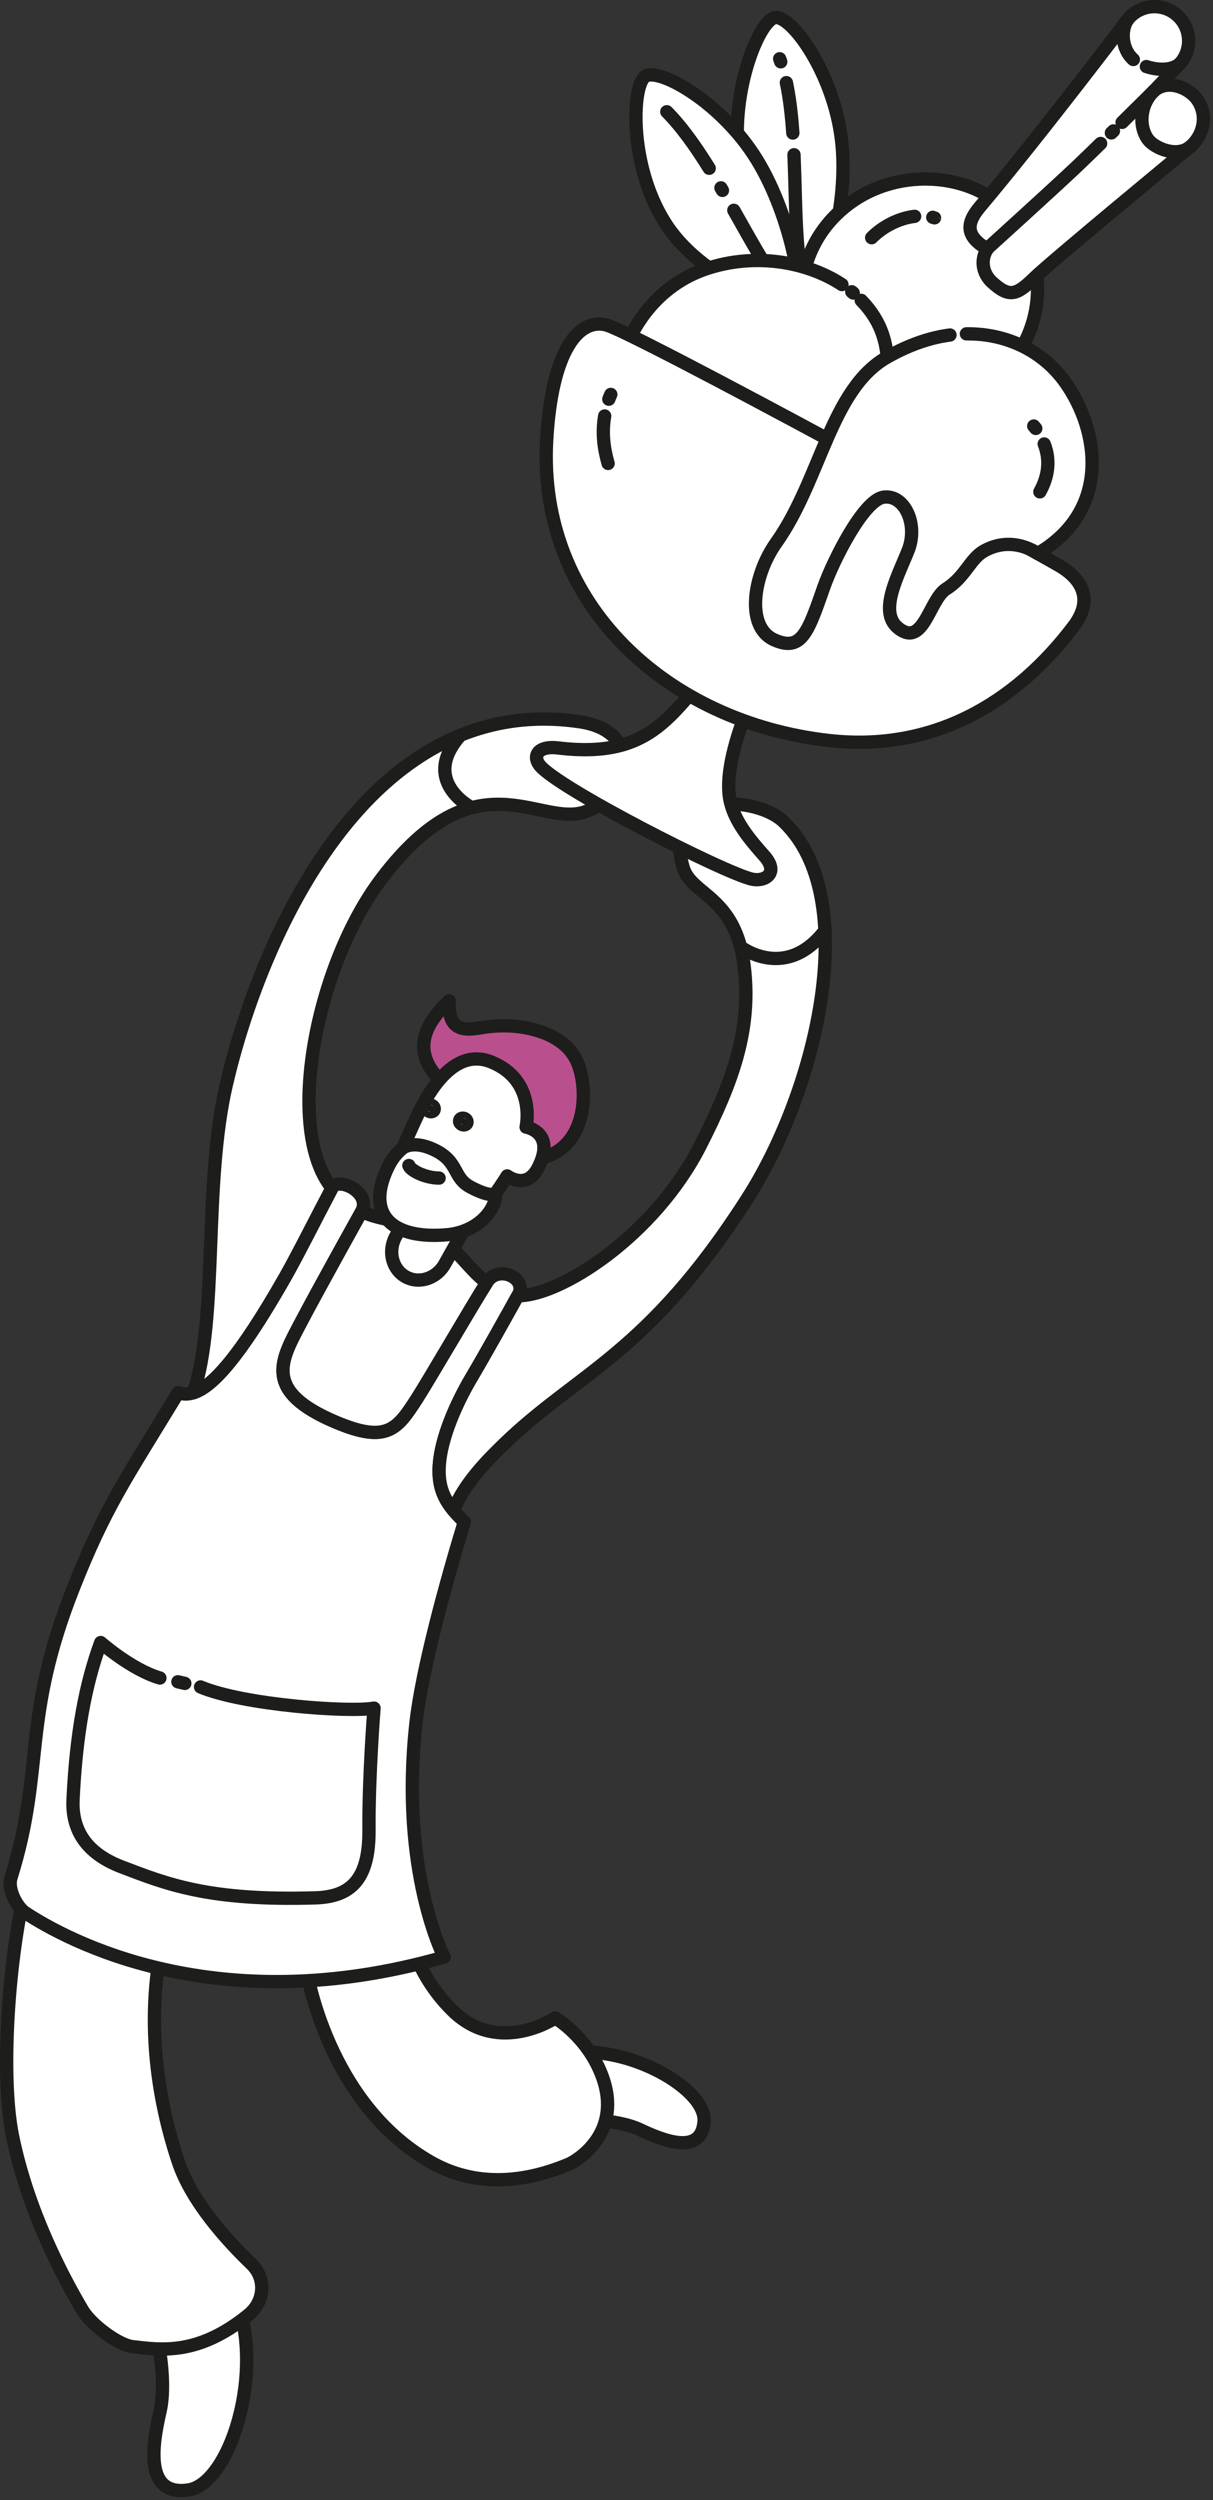 <?xml version="1.0" encoding="UTF-8" standalone="no"?>
<!DOCTYPE svg PUBLIC "-//W3C//DTD SVG 1.1//EN" "http://www.w3.org/Graphics/SVG/1.1/DTD/svg11.dtd">
<svg width="100%" height="100%" viewBox="0 0 164 338" version="1.1" xmlns="http://www.w3.org/2000/svg" xmlns:xlink="http://www.w3.org/1999/xlink" xml:space="preserve" xmlns:serif="http://www.serif.com/" style="fill-rule:evenodd;clip-rule:evenodd;stroke-linecap:round;stroke-linejoin:round;stroke-miterlimit:10;">
    <rect x="0" y="0" width="164" height="338" fill="#333333" stroke="none"/>
    <g id="ofrecemos" transform="matrix(1,0,0,1,0,0)">
        <g transform="matrix(1,0,0,1,77.587,280.289)">
            <path d="M0,6.233C0,6.233 5.647,6.062 8.936,7.617C12.223,9.172 17.278,11.13 17.607,6.476C17.937,1.821 5.775,-4.897 -2.732,-2.294" style="fill:white;fill-rule:nonzero;stroke:rgb(29,29,27);stroke-width:1.8px;"/>
        </g>
        <g transform="matrix(1,0,0,1,41.452,287.335)">
            <path d="M0,-20.982C0,-20.982 2.765,-2.988 16.817,4.974C21.719,7.753 27.937,8.374 35.413,5.253C36.67,4.727 42.797,0.946 39.949,-6.699C37.973,-12.003 33.62,-14.533 33.62,-14.533C33.62,-14.533 26.009,-9.395 19.759,-15.497C13.51,-21.599 13.086,-29.356 13.086,-29.356" style="fill:white;fill-rule:nonzero;stroke:rgb(29,29,27);stroke-width:1.8px;"/>
        </g>
        <g transform="matrix(1,0,0,1,20.924,331.694)">
            <path d="M0,-17.341C0,-17.341 1.77,-10.269 0.713,-5.696C-0.343,-1.123 -1.421,5.789 4.537,4.923C10.495,4.057 15.621,-13.122 9.998,-23.13" style="fill:white;fill-rule:nonzero;stroke:rgb(29,29,27);stroke-width:1.8px;"/>
        </g>
        <g transform="matrix(1,0,0,1,4.304,318.538)">
            <path d="M0,-66.404C-2.807,-57.716 -4.499,-38.936 -2.592,-29.677C-0.542,-19.729 4.026,-11.011 6.861,-6.212C7.975,-4.328 11.663,-1.504 13.675,-1.286C17.368,-0.884 22.394,0 29.275,-5.582C31.503,-7.388 31.717,-10.525 29.691,-12.47C26.356,-15.675 21.608,-20.916 19.829,-26.209C16.971,-34.717 14.895,-46.779 18.466,-59.354" style="fill:white;fill-rule:nonzero;stroke:rgb(29,29,27);stroke-width:1.8px;"/>
        </g>
        <g transform="matrix(1,0,0,1,56.234,199.407)">
            <path d="M0,33.584C0.814,26.197 4.209,14.009 6.542,6.342C4.093,3.976 2.944,2.082 3.157,-1.297C3.387,-4.958 5.392,-9.583 7.501,-13.152C9.516,-16.56 12.624,-22.155 13.938,-24.526C14.882,-26.79 10.991,-28.441 9.555,-26C7.588,-22.904 1.565,-12.536 0.107,-10.29C-2.477,-6.312 -3.828,-4.175 -10.878,-7.171C-20.569,-11.287 -18.319,-15.344 -15.801,-20.154C-13.283,-24.964 -7.333,-35.631 -7.333,-35.631C-5.992,-38.254 -10.592,-40.389 -11.351,-38.788C-13.302,-35.112 -16.036,-29.652 -17.676,-26.772C-25.747,-12.596 -29.518,-10.18 -32.143,-11.134C-39.291,0.623 -41.975,4.328 -46.276,15.183C-53.398,33.154 -50.121,39.622 -54.747,54.427C-55.252,56.044 -53.885,58.47 -52.829,59.166C-47.189,62.883 -26.89,73.973 3.813,65.166C3.813,65.166 -2.215,53.628 0,33.584" style="fill:white;fill-rule:nonzero;"/>
        </g>
        <g transform="matrix(1,0,0,1,56.234,199.407)">
            <path d="M0,33.584C0.814,26.197 4.209,14.009 6.542,6.342C4.093,3.976 2.944,2.082 3.157,-1.297C3.387,-4.958 5.392,-9.583 7.501,-13.152C9.516,-16.56 12.624,-22.155 13.938,-24.526C14.882,-26.79 10.991,-28.441 9.555,-26C7.588,-22.904 1.565,-12.536 0.107,-10.29C-2.477,-6.312 -3.828,-4.175 -10.878,-7.171C-20.569,-11.287 -18.319,-15.344 -15.801,-20.154C-13.283,-24.964 -7.333,-35.631 -7.333,-35.631C-5.992,-38.254 -10.592,-40.389 -11.351,-38.788C-13.302,-35.112 -16.036,-29.652 -17.676,-26.772C-25.747,-12.596 -29.518,-10.18 -32.143,-11.134C-39.291,0.623 -41.975,4.328 -46.276,15.183C-53.398,33.154 -50.121,39.622 -54.747,54.427C-55.252,56.044 -53.885,58.47 -52.829,59.166C-47.189,62.883 -26.89,73.973 3.813,65.166C3.813,65.166 -2.215,53.628 0,33.584Z" style="fill:none;fill-rule:nonzero;stroke:rgb(29,29,27);stroke-width:1.8px;"/>
        </g>
        <g transform="matrix(1,0,0,1,105.943,199.998)">
            <path d="M0,-88.915C-3.833,-92.582 -16.643,-93.103 -13.569,-82.696C-12.459,-78.936 -6.5,-78.915 -5.333,-69.415C-4.272,-60.775 -6.916,-53.706 -11.225,-45.196C-17.476,-32.854 -30.288,-24.743 -35.929,-24.832C-37.319,-22.327 -40.268,-17.025 -42.208,-13.743C-44.317,-10.173 -46.322,-5.549 -46.552,-1.888C-46.716,0.723 -46.059,2.447 -44.626,4.188C-43.195,0.53 -39.901,-2.742 -37.833,-4.748C-27.821,-14.456 -18.333,-16.915 -4.833,-38.082C4.533,-52.767 10.683,-78.698 0,-88.915" style="fill:white;fill-rule:nonzero;"/>
        </g>
        <g transform="matrix(1,0,0,1,105.943,199.998)">
            <path d="M0,-88.915C-3.833,-92.582 -16.643,-93.103 -13.569,-82.696C-12.459,-78.936 -6.5,-78.915 -5.333,-69.415C-4.272,-60.775 -6.916,-53.706 -11.225,-45.196C-17.476,-32.854 -30.288,-24.743 -35.929,-24.832C-37.319,-22.327 -40.268,-17.025 -42.208,-13.743C-44.317,-10.173 -46.322,-5.549 -46.552,-1.888C-46.716,0.723 -46.059,2.447 -44.626,4.188C-43.195,0.53 -39.901,-2.742 -37.833,-4.748C-27.821,-14.456 -18.333,-16.915 -4.833,-38.082C4.533,-52.767 10.683,-78.698 0,-88.915Z" style="fill:none;fill-rule:nonzero;stroke:rgb(29,29,27);stroke-width:1.8px;"/>
        </g>
        <g transform="matrix(1,0,0,1,38.558,108.941)">
            <path d="M0,63.694C1.64,60.814 4.374,55.354 6.326,51.678C6.326,51.677 6.327,51.676 6.327,51.675C-0.146,43.66 4.177,21.485 13.052,9.808C25.855,-7.036 34.251,2.957 40.552,0.808C46.853,-1.341 48.593,-10.062 39.885,-11.358C11.081,-15.647 -3.422,18.176 -7.948,37.642C-11.122,51.291 -9.02,69.304 -12.409,79.341C-9.854,78.523 -6.195,74.574 0,63.694" style="fill:white;fill-rule:nonzero;"/>
        </g>
        <g transform="matrix(1,0,0,1,38.558,108.941)">
            <path d="M0,63.694C1.64,60.814 4.374,55.354 6.326,51.678C6.326,51.677 6.327,51.676 6.327,51.675C-0.146,43.66 4.177,21.485 13.052,9.808C25.855,-7.036 34.251,2.957 40.552,0.808C46.853,-1.341 48.593,-10.062 39.885,-11.358C11.081,-15.647 -3.422,18.176 -7.948,37.642C-11.122,51.291 -9.02,69.304 -12.409,79.341C-9.854,78.523 -6.195,74.574 0,63.694Z" style="fill:none;fill-rule:nonzero;stroke:rgb(29,29,27);stroke-width:1.8px;"/>
        </g>
        <g transform="matrix(1,0,0,1,40.434,179.754)">
            <path d="M0,-0.501C-2.518,4.309 -4.769,8.366 4.922,12.482C11.973,15.478 13.324,13.341 15.908,9.363C17.366,7.117 23.389,-3.251 25.355,-6.348C22.802,-8.295 21.349,-11.093 18.448,-12.642C13.851,-15.094 11.38,-14.577 8.467,-15.979C8.467,-15.979 2.518,-5.312 0,-0.501" style="fill:white;fill-rule:nonzero;"/>
        </g>
        <g transform="matrix(1,0,0,1,40.434,179.754)">
            <path d="M0,-0.501C-2.518,4.309 -4.769,8.366 4.922,12.482C11.973,15.478 13.324,13.341 15.908,9.363C17.366,7.117 23.389,-3.251 25.355,-6.348C22.802,-8.295 21.349,-11.093 18.448,-12.642C13.851,-15.094 11.38,-14.577 8.467,-15.979C8.467,-15.979 2.518,-5.312 0,-0.501Z" style="fill:none;fill-rule:nonzero;stroke:rgb(29,29,27);stroke-width:1.8px;"/>
        </g>
        <g transform="matrix(-0.99,0.143,0.143,0.99,111.085,38.382)">
            <path d="M1.087,-36.525C-1.119,-36.583 -5.674,-28.022 -5.443,-18.86C-5.211,-9.696 -0.195,0.07 1.087,0.286C2.335,0.498 8.369,-8.373 8.636,-17.381C8.917,-26.842 3.348,-36.468 1.087,-36.525" style="fill:white;fill-rule:nonzero;"/>
        </g>
        <g transform="matrix(-0.99,0.143,0.143,0.99,111.085,38.382)">
            <path d="M1.087,-36.525C-1.119,-36.583 -5.674,-28.022 -5.443,-18.86C-5.211,-9.696 -0.195,0.07 1.087,0.286C2.335,0.498 8.369,-8.373 8.636,-17.381C8.917,-26.842 3.348,-36.468 1.087,-36.525Z" style="fill:none;fill-rule:nonzero;stroke:rgb(29,29,27);stroke-width:1.8px;"/>
        </g>
        <g transform="matrix(0.081,0.997,0.997,-0.081,117.079,28.532)">
            <path d="M-8.371,-9.079C-1.646,-9.34 5.257,-10.051 9.845,-9.079" style="fill:none;fill-rule:nonzero;stroke:rgb(29,29,27);stroke-width:1.8px;"/>
        </g>
        <g transform="matrix(0.127,0.992,0.992,-0.127,110.079,13.713)">
            <path d="M-2.998,-3.406C-0.851,-3.231 1.476,-3.267 3.87,-3.406" style="fill:none;fill-rule:nonzero;stroke:rgb(29,29,27);stroke-width:1.8px;"/>
        </g>
        <g transform="matrix(0.333,0.943,0.943,-0.333,105.657,8.011)">
            <path d="M-0.146,-0.207C-0.001,-0.204 0.144,-0.204 0.292,-0.207" style="fill:none;fill-rule:nonzero;stroke:rgb(29,29,27);stroke-width:1.8px;"/>
        </g>
        <g transform="matrix(-0.833,0.554,0.554,0.833,113.341,32.97)">
            <path d="M9.197,-33.299C6.99,-33.332 2.532,-24.72 2.866,-15.56C3.199,-6.4 7.913,3.616 9.197,3.82C10.45,4.018 17.749,-5.515 17.915,-14.525C18.089,-23.99 11.457,-33.266 9.197,-33.299" style="fill:white;fill-rule:nonzero;"/>
        </g>
        <g transform="matrix(-0.833,0.554,0.554,0.833,113.341,32.97)">
            <path d="M9.197,-33.299C6.99,-33.332 2.532,-24.72 2.866,-15.56C3.199,-6.4 7.913,3.616 9.197,3.82C10.45,4.018 17.749,-5.515 17.915,-14.525C18.089,-23.99 11.457,-33.266 9.197,-33.299Z" style="fill:none;fill-rule:nonzero;stroke:rgb(29,29,27);stroke-width:1.8px;"/>
        </g>
        <g transform="matrix(0.534,0.846,0.846,-0.534,106.504,28)">
            <path d="M-3.526,-6.393C2.138,-6.662 7.655,-7.022 11.591,-6.393" style="fill:none;fill-rule:nonzero;stroke:rgb(29,29,27);stroke-width:1.8px;"/>
        </g>
        <g transform="matrix(0.504,0.864,0.864,-0.504,97.674,25.394)">
            <path d="M-0.099,-0.173C0.035,-0.173 0.169,-0.172 0.301,-0.173" style="fill:none;fill-rule:nonzero;stroke:rgb(29,29,27);stroke-width:1.8px;"/>
        </g>
        <g transform="matrix(0.6,0.8,0.8,-0.6,94.357,14.343)">
            <path d="M-1.911,-3.822C0.919,-3.426 4.211,-3.52 7.642,-3.822" style="fill:none;fill-rule:nonzero;stroke:rgb(29,29,27);stroke-width:1.8px;"/>
        </g>
        <g transform="matrix(0.655,-0.756,-0.756,-0.655,139.224,37.797)">
            <path d="M-11.399,-5.525C-21.062,-5.274 -28.696,2.133 -28.5,9.649C-28.307,17.166 -21.063,25.805 -11.399,25.557C-1.736,25.306 5.238,16.787 5.044,9.271C4.849,1.754 -1.733,-5.774 -11.399,-5.525" style="fill:white;fill-rule:nonzero;"/>
        </g>
        <g transform="matrix(0.655,-0.756,-0.756,-0.655,139.224,37.797)">
            <path d="M-11.399,-5.525C-21.062,-5.274 -28.696,2.133 -28.5,9.649C-28.307,17.166 -21.063,25.805 -11.399,25.557C-1.736,25.306 5.238,16.787 5.044,9.271C4.849,1.754 -1.733,-5.774 -11.399,-5.525Z" style="fill:none;fill-rule:nonzero;stroke:rgb(29,29,27);stroke-width:1.8px;"/>
        </g>
        <g transform="matrix(1,0,0,1,116.441,62.256)">
            <path d="M0,-21.65C1.313,-20.309 2.312,-18.76 2.887,-17.052C5.487,-9.313 0.297,-0.252 -9.653,3.095C-19.605,6.44 -29.872,4.421 -32.474,-3.32C-35.075,-11.059 -30.904,-22.57 -20.954,-25.916C-14.485,-28.09 -7.455,-26.962 -2.609,-23.783" style="fill:white;fill-rule:nonzero;stroke:rgb(29,29,27);stroke-width:1.8px;"/>
        </g>
        <g transform="matrix(0.772,0.635,0.635,-0.772,115.236,39.397)">
            <path d="M-0.03,-0.084C0.058,-0.083 0.146,-0.083 0.233,-0.084" style="fill:white;fill-rule:nonzero;stroke:rgb(29,29,27);stroke-width:1.8px;"/>
        </g>
        <g transform="matrix(1,0,0,1,99.653,119.247)">
            <path d="M0,-33.025C-8.442,-23.788 -10.41,-16.468 -24.238,-18.138C-26.857,-18.455 -27.666,-17.115 -26.737,-15.85C-24.526,-12.833 -1.69,-1.216 2.012,-0.394C3.783,0 5.731,-1.224 3.693,-3.525C1.805,-5.657 -0.479,-8.291 -0.997,-11.291C-2.187,-18.201 4.941,-31.026 4.941,-31.026L0,-33.025Z" style="fill:white;fill-rule:nonzero;stroke:rgb(29,29,27);stroke-width:1.8px;"/>
        </g>
        <g transform="matrix(1,0,0,1,73.915,85.274)">
            <path d="M0,-25.798C-1.277,-3.452 16.445,12.358 38.069,14.825C52.111,16.425 63.301,9.902 71.263,-0.64C73.78,-3.974 72.644,-6.759 69.47,-8.694C66.305,-10.621 11.703,-40.467 8.006,-41.358C4.418,-42.223 0.704,-38.107 0,-25.798" style="fill:white;fill-rule:nonzero;"/>
        </g>
        <g transform="matrix(1,0,0,1,73.915,85.274)">
            <path d="M0,-25.798C-1.277,-3.452 16.445,12.358 38.069,14.825C52.111,16.425 63.301,9.902 71.263,-0.64C73.78,-3.974 72.644,-6.759 69.47,-8.694C66.305,-10.621 11.703,-40.467 8.006,-41.358C4.418,-42.223 0.704,-38.107 0,-25.798Z" style="fill:none;fill-rule:nonzero;stroke:rgb(29,29,27);stroke-width:1.8px;"/>
        </g>
        <g transform="matrix(1,0,0,1,130.662,88.097)">
            <path d="M0,-42.966C5.59,-43.029 10.451,-40.53 13.385,-36.382C17.937,-29.948 19.631,-19.128 9.642,-13.26C9.642,-13.26 6.317,-15.793 2.401,-13.624C0.486,-12.563 -0.141,-10.107 -2.745,-8.476C-5.02,-7.053 -5.799,-0.441 -9.222,-3.195C-12.023,-5.448 -9.088,-10.496 -7.77,-13.966C-6.592,-17.405 -8.407,-21.227 -11.16,-20.893C-13.915,-20.56 -18.062,-12.187 -19.269,-8.753C-21.394,-2.7 -22.258,0.063 -25.969,-1.586C-29.923,-3.343 -28.816,-10.358 -25.728,-14.708C-19.694,-23.203 -18.354,-35.494 -10.711,-39.817C-7.818,-41.454 -4.966,-42.452 -2.225,-42.808" style="fill:white;fill-rule:nonzero;stroke:rgb(29,29,27);stroke-width:1.8px;"/>
        </g>
        <g transform="matrix(-0.644,-0.765,-0.765,0.644,139.939,57.547)">
            <path d="M-0.351,0.164C-0.21,0.159 -0.066,0.159 0.076,0.164" style="fill:none;fill-rule:nonzero;stroke:rgb(29,29,27);stroke-width:1.8px;"/>
        </g>
        <g transform="matrix(0.09,-0.996,-0.996,-0.09,144.467,64.262)">
            <path d="M-2.569,3.658C-0.403,2.69 1.856,2.617 3.928,3.658" style="fill:none;fill-rule:nonzero;stroke:rgb(29,29,27);stroke-width:1.8px;"/>
        </g>
        <g transform="matrix(0.072,0.997,0.997,-0.072,84.993,59.172)">
            <path d="M-3.163,-3.02C-0.996,-3.556 1.125,-3.475 3.272,-3.02" style="fill:none;fill-rule:nonzero;stroke:rgb(29,29,27);stroke-width:1.8px;"/>
        </g>
        <g transform="matrix(-0.383,0.924,0.924,0.383,82.694,53.892)">
            <path d="M-0.482,-0.322C-0.253,-0.33 -0.02,-0.33 0.215,-0.322" style="fill:none;fill-rule:nonzero;stroke:rgb(29,29,27);stroke-width:1.8px;"/>
        </g>
        <g transform="matrix(0.957,0.288,0.288,-0.957,126.126,29.344)">
            <path d="M-0.005,-0.037C0.243,-0.006 -0.005,-0.037 0.244,-0.037" style="fill:none;fill-rule:nonzero;stroke:rgb(29,29,27);stroke-width:1.8px;"/>
        </g>
        <g transform="matrix(0.895,-0.445,-0.445,-0.895,118.797,33.279)">
            <path d="M-0.34,1.445C1.601,2.116 4.077,2.193 6.152,1.446" style="fill:none;fill-rule:nonzero;stroke:rgb(29,29,27);stroke-width:1.8px;"/>
        </g>
        <g transform="matrix(1,0,0,1,161.946,27.069)">
            <path d="M0,-13.5C-1.043,-15.094 -3.934,-16.457 -5.905,-14.806C-3.771,-17.052 -2.32,-18.578 -2.32,-18.578C-0.681,-20.536 -0.937,-23.451 -2.894,-25.089C-4.85,-26.729 -7.764,-26.473 -9.404,-24.517C-9.404,-24.517 -21.464,-8.594 -29.456,0.894C-31.073,2.814 -31.419,4.411 -29.398,5.969C-29.059,6.231 -28.714,6.379 -28.368,6.453C-29.461,7.958 -29.138,9.893 -27.789,11.113C-25.447,13.229 -24.47,12.802 -22.125,10.521C-19.779,8.239 -1.384,-6.952 -1.384,-6.952C0.513,-8.253 1.56,-11.121 0,-13.5" style="fill:white;fill-rule:nonzero;"/>
        </g>
        <g transform="matrix(1,0,0,1,161.946,27.069)">
            <path d="M0,-13.5C-1.043,-15.094 -3.934,-16.457 -5.905,-14.806C-3.771,-17.052 -2.32,-18.578 -2.32,-18.578C-0.681,-20.536 -0.937,-23.451 -2.894,-25.089C-4.85,-26.729 -7.764,-26.473 -9.404,-24.517C-9.404,-24.517 -21.464,-8.594 -29.456,0.894C-31.073,2.814 -31.419,4.411 -29.398,5.969C-29.059,6.231 -28.714,6.379 -28.368,6.453C-29.461,7.958 -29.138,9.893 -27.789,11.113C-25.447,13.229 -24.47,12.802 -22.125,10.521C-19.779,8.239 -1.384,-6.952 -1.384,-6.952C0.513,-8.253 1.56,-11.121 0,-13.5Z" style="fill:none;fill-rule:nonzero;stroke:rgb(29,29,27);stroke-width:1.8px;"/>
        </g>
        <g transform="matrix(0.994,-0.109,-0.109,-0.994,155.006,9.251)">
            <path d="M0.016,0.252C1.581,-0.465 3.593,-0.688 4.676,0.252" style="fill:none;fill-rule:nonzero;stroke:rgb(29,29,27);stroke-width:1.8px;"/>
        </g>
        <g transform="matrix(0.124,0.992,0.992,-0.124,155.112,5.134)">
            <path d="M-2.882,-2.229C-1.658,-3.436 1.018,-3.676 2.656,-2.229" style="fill:none;fill-rule:nonzero;stroke:rgb(29,29,27);stroke-width:1.8px;"/>
        </g>
        <g transform="matrix(1,0,0,1,156.041,21.425)">
            <path d="M0,-9.162C-1.979,-7.241 -2.076,-4.294 -0.839,-2.592C0.027,-1.404 3.168,0 4.994,-1.685" style="fill:none;fill-rule:nonzero;stroke:rgb(29,29,27);stroke-width:1.8px;"/>
        </g>
        <g transform="matrix(0.711,-0.703,-0.703,-0.711,153.839,17.45)">
            <path d="M-0.879,2.141C2.599,2.134 5.212,2.141 5.212,2.141" style="fill:white;fill-rule:nonzero;stroke:rgb(29,29,27);stroke-width:1.8px;"/>
        </g>
        <g transform="matrix(0.713,-0.701,-0.701,-0.713,150.397,18.028)">
            <path d="M-0.056,0.137C0.076,0.135 0.205,0.136 0.335,0.137" style="fill:white;fill-rule:nonzero;stroke:rgb(29,29,27);stroke-width:1.8px;"/>
        </g>
        <g transform="matrix(1,0,0,1,133.578,19.395)">
            <path d="M0,14.127C0,14.127 8.909,6.049 11.874,3.243C12.753,2.411 13.85,1.347 15.229,0" style="fill:white;fill-rule:nonzero;stroke:rgb(29,29,27);stroke-width:1.8px;"/>
        </g>
        <g transform="matrix(1,0,0,1,60.23,157.157)">
            <path d="M0,13.547C-1.03,15.583 -3.388,16.464 -5.263,15.516C-7.138,14.566 -7.823,12.146 -6.792,10.109L-1.131,0C-0.101,-2.036 2.254,-2.917 4.131,-1.968C6.006,-1.018 6.692,1.4 5.661,3.438L0,13.547Z" style="fill:white;fill-rule:nonzero;stroke:rgb(29,29,27);stroke-width:1.8px;"/>
        </g>
        <g transform="matrix(1,0,0,1,78.188,149.062)">
            <path d="M0,-5.127C-1.054,-7.987 -3.715,-9.224 -5.816,-9.817C-7.71,-10.352 -10.239,-10.629 -13.187,-10.114C-15.597,-9.692 -17.674,-9.812 -17.448,-13.757C-21.645,-9.853 -21.916,-6.379 -18.761,-3.105C-21.585,1.195 -9.189,8.63 -4.883,7.485C1.045,5.909 1.396,-1.335 0,-5.127" style="fill:rgb(186,79,142);fill-rule:nonzero;"/>
        </g>
        <g transform="matrix(1,0,0,1,78.188,149.062)">
            <path d="M0,-5.127C-1.054,-7.987 -3.715,-9.224 -5.816,-9.817C-7.71,-10.352 -10.239,-10.629 -13.187,-10.114C-15.597,-9.692 -17.674,-9.812 -17.448,-13.757C-21.645,-9.853 -21.916,-6.379 -18.761,-3.105C-21.585,1.195 -9.189,8.63 -4.883,7.485C1.045,5.909 1.396,-1.335 0,-5.127Z" style="fill:none;fill-rule:nonzero;stroke:rgb(29,29,27);stroke-width:1.8px;"/>
        </g>
        <g transform="matrix(1,0,0,1,71.129,156.989)">
            <path d="M0,-4.619C0,-4.619 1.442,-10.939 -4.728,-13.431C-9.071,-15.184 -12.361,-10.873 -14.335,-6.926C-14.909,-5.78 -15.815,-3.754 -16.671,-1.792C-17.589,-0.995 -18.17,-0.324 -18.829,1.131C-21.665,7.396 -17.939,10.565 -10.713,9.937C-6.742,9.592 -4.082,6.787 -4.082,4.286C-3.009,2.725 -2.555,1.982 -2.555,1.981C-2.555,1.981 0.054,3.976 1.632,0.864C4.078,-3.94 0,-4.619 0,-4.619Z" style="fill:white;fill-rule:nonzero;stroke:rgb(29,29,27);stroke-width:1.8px;"/>
        </g>
        <g transform="matrix(0.452,-0.892,-0.892,-0.452,63.063,151.308)">
            <path d="M-0.467,-0.287C-0.712,-0.286 -0.906,-0.052 -0.908,0.238C-0.907,0.526 -0.711,0.76 -0.467,0.76C-0.224,0.761 -0.028,0.526 -0.028,0.237C-0.028,-0.052 -0.225,-0.288 -0.467,-0.287" style="fill:rgb(30,27,16);fill-rule:nonzero;"/>
        </g>
        <g transform="matrix(0.452,-0.892,-0.892,-0.452,63.063,151.308)">
            <ellipse cx="-0.468" cy="0.237" rx="0.44" ry="0.524" style="fill:none;stroke:rgb(29,29,27);stroke-width:1.8px;"/>
        </g>
        <g transform="matrix(0.451,-0.893,-0.893,-0.451,58.628,149.528)">
            <path d="M-0.468,-0.288C-0.713,-0.287 -0.908,-0.052 -0.909,0.238C-0.909,0.526 -0.712,0.761 -0.468,0.76C-0.226,0.761 -0.029,0.525 -0.03,0.236C-0.031,-0.053 -0.226,-0.288 -0.468,-0.288" style="fill:rgb(30,27,16);fill-rule:nonzero;"/>
        </g>
        <g transform="matrix(0.451,-0.893,-0.893,-0.451,58.628,149.528)">
            <ellipse cx="-0.469" cy="0.236" rx="0.44" ry="0.525" style="fill:none;stroke:rgb(29,29,27);stroke-width:1.8px;"/>
        </g>
        <g transform="matrix(0.923,0.384,0.384,-0.923,55.764,156.845)">
            <path d="M-0.17,-0.85C0.283,-1.378 2.497,-1.563 4.256,-0.85" style="fill:white;fill-rule:nonzero;stroke:rgb(29,29,27);stroke-width:1.8px;"/>
        </g>
        <g transform="matrix(1,0,0,1,54.458,160.956)">
            <path d="M0,-5.759C0,-5.759 1.406,-6.884 4.281,-5.5C7.631,-3.887 6.708,-1.774 9.159,-0.475C12.176,1.125 12.59,0.319 12.59,0.319" style="fill:white;fill-rule:nonzero;stroke:rgb(29,29,27);stroke-width:1.8px;"/>
        </g>
        <g transform="matrix(0.981,-0.193,-0.193,-0.981,99.99,129.133)">
            <path d="M0.348,1.082C0.348,1.082 5.439,-4.756 12.023,1.082" style="fill:white;fill-rule:nonzero;stroke:rgb(29,29,27);stroke-width:1.8px;"/>
        </g>
        <g transform="matrix(-0.147,-0.989,-0.989,0.147,64.549,100.117)">
            <path d="M-8.816,2.16C-8.816,2.16 -4.238,8.508 1.051,2.16" style="fill:white;fill-rule:nonzero;stroke:rgb(29,29,27);stroke-width:1.8px;"/>
        </g>
        <g transform="matrix(0.974,0.228,0.228,-0.974,24.091,227.253)">
            <path d="M-0.013,-0.11C0.302,-0.112 0.621,-0.111 0.947,-0.11" style="fill:none;fill-rule:nonzero;stroke:rgb(29,29,27);stroke-width:1.8px;"/>
        </g>
        <g transform="matrix(1,0,0,1,27.115,251.003)">
            <path d="M0,-22.945C5.84,-20.492 20.149,-19.484 23.455,-20.082C23.455,-20.082 22.72,-10.965 22.772,-3.558C22.821,3.154 20.243,5.422 15.518,5.566C1.118,6.005 -4.598,3.697 -10.644,1.388C-14.933,-0.249 -17.458,-3.118 -17.239,-7.735C-16.816,-16.607 -15.584,-23.266 -13.501,-28.95C-13.501,-28.95 -9.3,-25.258 -5.496,-24.154" style="fill:none;fill-rule:nonzero;stroke:rgb(29,29,27);stroke-width:1.8px;"/>
        </g>
    </g>
</svg>
